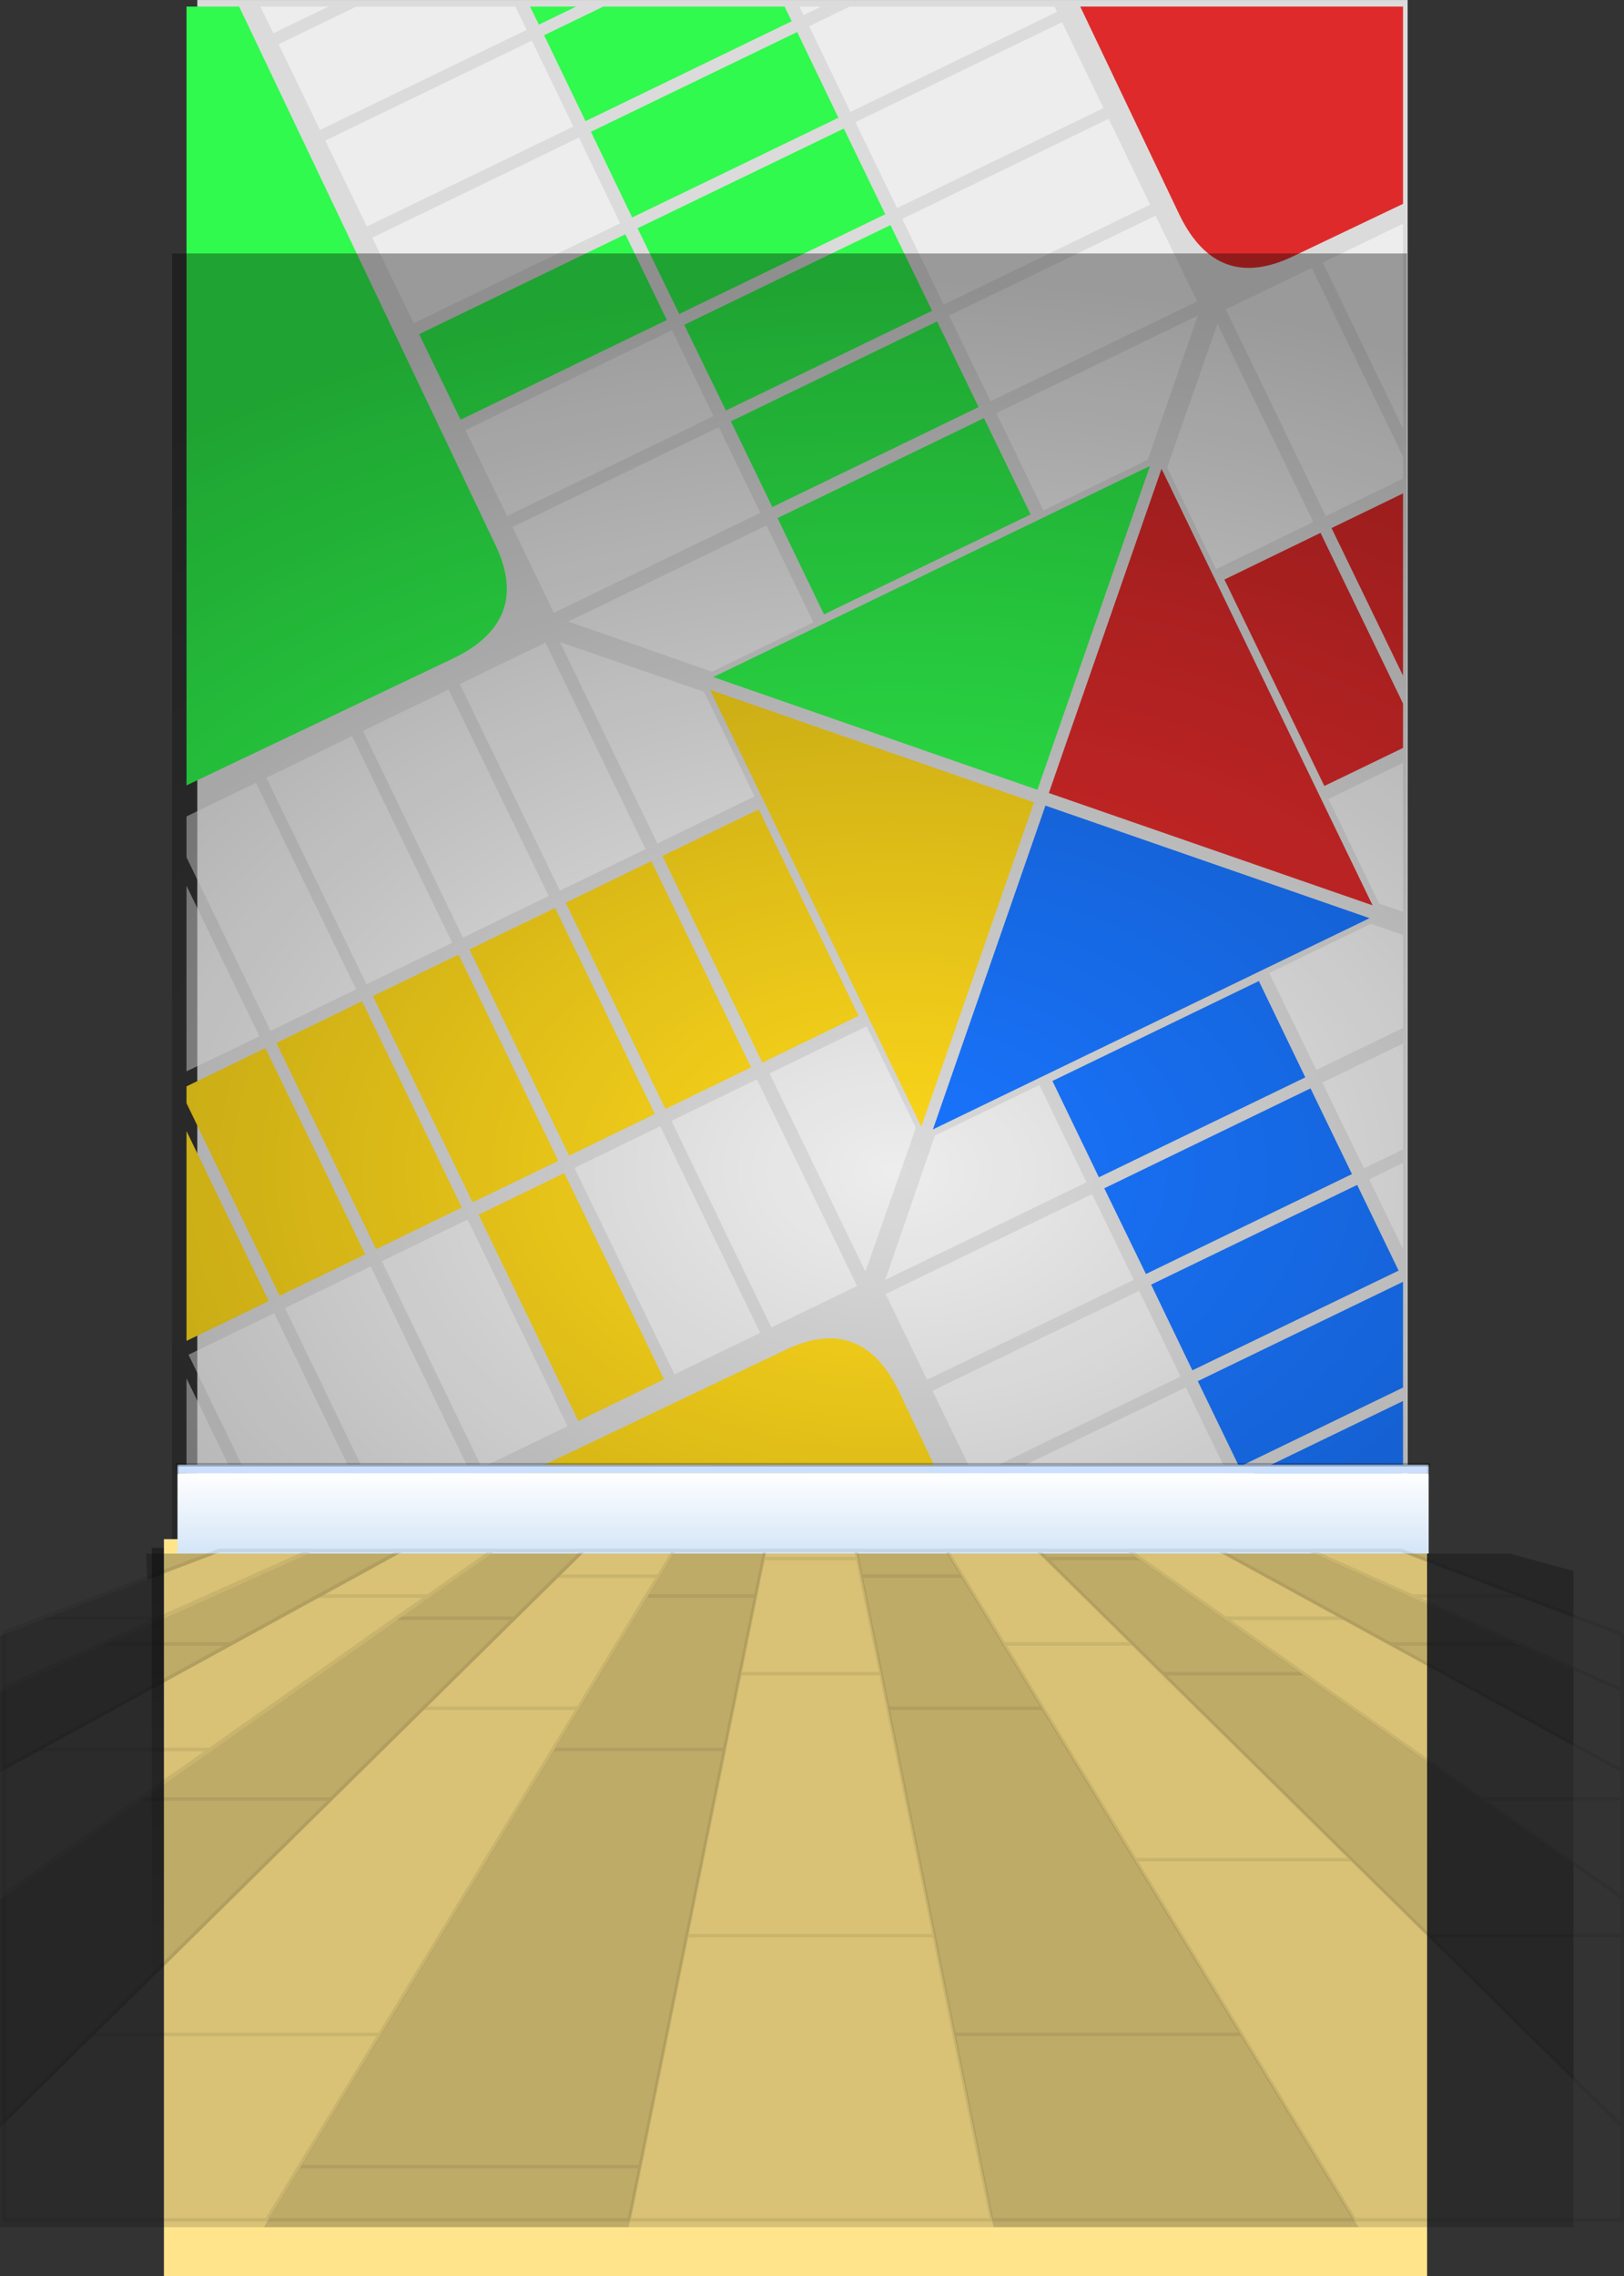 <?xml version="1.0" encoding="utf-8"?><svg id="0ZZ6" image-rendering="auto" baseProfile="basic" version="1.1" x="0px" y="0px" width="805" height="1128" xmlns="http://www.w3.org/2000/svg" xmlns:xlink="http://www.w3.org/1999/xlink"><rect width="100%" height="100%" fill="#333333" stroke="none"/><defs><linearGradient id="Gradient_1" gradientUnits="userSpaceOnUse" x1="191.85" y1="408.45" x2="191.85" y2="385.45" spreadMethod="pad"><stop offset="0%" stop-color="#D4E5F8"/><stop offset="100%" stop-color="#FFF"/></linearGradient><radialGradient id="Gradient_2" gradientUnits="userSpaceOnUse" cx="0" cy="0" r="371.075" fx="0" fy="0" gradientTransform="matrix(1 0 0 .692 19 7.9)" spreadMethod="pad"><stop offset=".392%" stop-color="#000" stop-opacity="0"/><stop offset="100%" stop-color="#000" stop-opacity=".349"/></radialGradient><linearGradient id="Gradient_3" gradientUnits="userSpaceOnUse" x1="-11.200" y1="115.262" x2="-11.1" y2="242.737" spreadMethod="pad"><stop offset=".392%" stop-color="#000" stop-opacity=".349"/><stop offset="100%" stop-color="#000" stop-opacity="0"/></linearGradient></defs><g id="avatarPre" overflow="visible"><g id="mcObject" transform="matrix(1.723 0 0 1.723 410.7 566.45)"><path fill="#DBDBDB" stroke="none" d="M166.6 -328.75L-181.6 -328.75 -181.6 270.1 166.6 270.1 166.6 -328.75Z"/><g id="colores" transform="matrix(1.152 0 0 1.152 -172.9 -315.8)"><path fill="#FDD71B" stroke="none" d="M-10.25 271.15L-10.25 323.55 10.3 313.6 -10.25 271.15M173.25 270.05L201.4 189.1 120.5 161 173.25 270.05M139.1 325.9L31.45 377.2 187.2 377.2 167.65 336.1Q158.15 316.65 139.1 325.9M87.6 343.55L109 333.15 84.1 281.65 62.7 292.05 87.6 343.55M13 312.3L34.4 301.95 9.45 250.45 -10.25 260 -10.25 264.2 13 312.3M57.7 227.1L36.3 237.45 61.2 288.95 82.6 278.6 57.7 227.1M33.6 238.75L12.2 249.15 37.1 300.65 58.5 290.25 33.6 238.75M133.55 254.05L157.6 242.4 132.65 190.85 108.6 202.45 133.55 254.05M85.3 277.3L106.7 266.9 81.8 215.45 60.4 225.8 85.3 277.3M105.85 203.75L84.45 214.15 109.35 265.65 130.75 255.25 105.85 203.75Z"/><path fill="#1975FF" stroke="none" d="M176.15 270.75L285.2 218 204.25 189.9 176.15 270.75M293.55 377.2L293.55 368.25 275.05 377.2 293.55 377.2M253.95 357.7L263.35 377.2 268.2 377.2 293.55 364.95 293.55 338.55 253.95 357.7M293.55 335.2L293.55 308.8 242.3 333.6 252.65 355 293.55 335.2M230.65 309.5L240.95 330.9 292.45 306 282.1 284.6 230.65 309.5M269.15 257.75L257.55 233.7 206 258.65 217.6 282.7 269.15 257.75M280.8 281.9L270.45 260.5 218.95 285.45 229.35 306.85 280.8 281.9Z"/><path fill="#30FA4D" stroke="none" d="M56.65 153Q76 143.5 66.75 124.5L2.9 -9.6 -10.25 -9.6 -10.25 184.85 56.65 153M153.9 20.85L102.4 45.75 112.8 67.15 164.25 42.25 153.9 20.85M109.7 68.65L99.35 47.25 47.85 72.2 58.2 93.55 109.7 68.65M90.75 21.65L101.05 43.05 152.55 18.15 142.25 -3.25 90.75 21.65M200.55 117.2L188.9 93.15 137.35 118.1 148.95 142.15 200.55 117.2M202.25 185.95L230.35 105.1 121.3 157.8 202.25 185.95M175.95 66.35L165.55 44.95 114.05 69.85 124.45 91.25 175.95 66.35M187.55 90.4L177.2 69 125.7 93.95 136.05 115.35 187.55 90.4M140.9 -5.95L139.1 -9.6 93.85 -9.6 79.05 -2.45 89.4 19 140.9 -5.95M75.55 -9.6L77.75 -5.1 87.05 -9.6 75.55 -9.6Z"/><path fill="#DE2A2A" stroke="none" d="M275.7 120.6L293.55 157.45 293.55 111.95 275.7 120.6M272.95 121.8L248.95 133.45 273.9 185 293.55 175.5 293.55 164.4 272.95 121.8M233.25 105.8L205.1 186.75 285.95 214.8 233.25 105.8M293.55 -9.6L212.95 -9.6 237.8 42.55Q247.3 61.9 266.3 52.65L293.55 39.65 293.55 -9.6Z"/><path fill="#FFF" fill-opacity=".501" stroke="none" d="M-10.25 332.9L-10.25 377.2 11.2 377.2 -10.25 332.9M-10.25 209.9L-10.25 256.25 7.95 247.5 -10.25 209.9M259.6 377.2L250.9 359.15 213.6 377.2 259.6 377.2M187.7 360.1L196 377.2 207.1 377.2 249.65 356.6 239.3 335.15 187.7 360.1M164.35 311.85L174.7 333.25 226.3 308.3 215.9 286.9 164.35 311.85M238 332.45L227.65 311.05 176.05 336 186.45 357.45 238 332.45M214.5 283.95L202.75 259.65 176.65 272.3 164.25 308.3 214.5 283.95M283.8 280.45L293.55 275.75 293.55 249.3 273.4 259.05 283.8 280.45M293.55 279.1L285.1 283.2 293.55 300.6 293.55 279.1M293.55 245.4L293.55 222.2 285.5 219.4 260.15 231.7 271.9 255.9 293.55 245.4M38.55 303.65L63.5 355.2 84.9 344.85 59.95 293.25 38.55 303.65M14.55 377.2L18 377.2 36.6 368.2 11.65 316.65 -9.75 327 14.55 377.2M35.75 304.95L14.35 315.35 39.3 366.9 60.7 356.55 35.75 304.95M10.75 246.15L32.1 235.75 7.1 184.2 -10.25 192.6 -10.25 202.8 10.75 246.15M132.2 258.25L110.85 268.6 135.8 320.2 157.2 309.85 132.2 258.25M159.6 245L135.35 256.75 159.3 306.25 171.9 270.35 159.6 245M108.05 269.95L86.65 280.35 111.6 331.9 133 321.55 108.05 269.95M81.5 141.75L133.05 116.8 122.7 95.4 71.15 120.35 81.5 141.75M119 161.5L83 149.05 107.35 199.35 131.6 187.6 119 161.5M146.3 144.15L134.6 119.95 85.1 143.95 121 156.45 146.3 144.15M55.2 160.9L33.8 171.25 58.8 222.85 80.2 212.45 55.2 160.9M79.4 149.2L58 159.55 83 211.15 104.4 200.75 79.4 149.2M31.1 172.55L9.7 182.95 34.7 234.5 56.1 224.15 31.1 172.55M24.4 23.85L34.8 45.3 86.35 20.35 76 -1.1 24.4 23.85M121.35 92.65L111 71.2 59.4 96.15 69.8 117.6 121.35 92.65M98.05 44.5L87.75 23.1 36.15 48.1 46.5 69.45 98.05 44.5M293.55 179.2L274.95 188.25 287.55 214.35 293.55 216.4 293.55 179.2M246.85 130.85L271.15 119.1 247.2 69.6 234.65 105.5 246.85 130.85M167.2 40.7L218.75 15.75 208.4 -5.7 156.8 19.25 167.2 40.7M242.3 67.55L192 91.9 203.75 116.2 229.8 103.55 242.3 67.55M180.2 67.55L190.55 88.95 242.15 64 231.75 42.6 180.2 67.55M230.4 39.85L220.05 18.4 168.5 43.4 178.85 64.8 230.4 39.85M273.5 54.3L293.55 95.75 293.55 44.6 273.5 54.3M270.75 55.65L249.3 66 274.25 117.6 293.55 108.25 293.55 102.75 270.75 55.65M143.85 -7.5L148.2 -9.6 142.8 -9.6 143.85 -7.5M155.35 -9.6L145.25 -4.7 155.55 16.7 207.15 -8.3 206.5 -9.6 155.35 -9.6M11.45 -2.95L25.2 -9.6 8.2 -9.6 11.45 -2.95M32.15 -9.6L12.75 -.2 23.1 21.2 74.7 -3.8 71.85 -9.6 32.15 -9.6Z"/></g><path fill="url(#Gradient_2)" stroke="none" d="M123.65 116.45L166.45 116.45 166.45 -255.85 -188.85 -255.85 -188.85 116.45 123.65 116.45Z"/><path fill="url(#Gradient_3)" stroke="none" d="M172.3 116.45L166.45 116.45 123.65 116.45 -188.85 116.45 -194.7 116.45 -194.7 286.4 -188.85 286.4 123.65 286.4 166.45 286.4 172.3 286.4 172.3 116.45Z"/><g id="mcBGRodapie" transform="translate(-199.2 -290.45)"><path fill="#FFE48B" stroke="none" d="M323.25 404.4L8 404.4 8 616.35 323.25 616.35 371.4 616.35 371.4 404.4 323.25 404.4Z"/><path fill="url(#Gradient_1)" stroke="none" d="M371.85 408.55L371.85 385.4 11.9 385.4 11.9 408.55 371.85 408.55Z"/><path fill="#CBE0FF" stroke="none" d="M371.85 385.4L371.85 383 11.9 383 11.9 385.4 371.85 385.4Z"/><path id="Layer5_0_1_STROKES" stroke="#000" stroke-opacity=".121" stroke-width="1" stroke-linejoin="round" stroke-linecap="round" fill="none" d="M371.85 383L371.85 385.4M11.9 385.4L11.9 383"/><path id="Layer5_0_2_STROKES" stroke="#000" stroke-opacity=".250" stroke-width="1" stroke-linejoin="round" stroke-linecap="round" fill="none" d="M11.9 383L371.85 383"/><path fill="#000" fill-opacity=".250" stroke="none" d="M413.5 463.8L413.5 442 338.85 408.55 312.55 408.55 413.5 463.8M413.5 426.9L413.5 413.55 395.15 408.55 365.15 408.55 413.5 426.9M36.75 602.3L141.7 602.3 181 408.55 154.65 408.55 36.75 602.3M3.25 416.05L23.1 408.55 2.85 408.55 3.25 416.05M75.75 408.55L49.45 408.55 -39.15 448.25 -39.15 471.5 75.75 408.55M128.4 408.55L102.15 408.55 -39.15 508.05 -39.15 573.7 128.4 408.55M233.6 408.55L207.3 408.55 246.65 602.3 351.7 602.3 233.6 408.55M286.25 408.55L259.95 408.55 413.5 559.8 413.5 498.1 286.25 408.55Z"/><path fill="#000" fill-opacity=".149" stroke="none" d="M413.5 442L413.5 426.9 365.15 408.55 338.85 408.55 413.5 442M102.15 408.55L75.75 408.55 -39.15 471.5 -39.15 508.05 102.15 408.55M23.1 408.55L3.25 416.05 -39.15 432.2 -39.15 448.25 49.45 408.55 23.1 408.55M154.65 408.55L128.4 408.55 -39.15 573.7 -39.15 602.3 36.75 602.3 154.65 408.55M259.95 408.55L233.6 408.55 351.7 602.3 413.5 602.3 413.5 559.8 259.95 408.55M207.3 408.55L181 408.55 141.7 602.3 246.65 602.3 207.3 408.55M312.55 408.55L286.25 408.55 413.5 498.1 413.5 463.8 312.55 408.55Z"/><path id="Layer3_0_1_STROKES" stroke="#000" stroke-opacity=".078" stroke-width="1" stroke-linejoin="round" stroke-linecap="round" fill="none" d="M295.35 443.1L286.7 434.55 249.65 434.55 260.9 453.05 287.45 496.6 349.65 496.6 295.35 443.1 335.95 443.1 313.35 427.15 288.95 410 261.8 410 286.7 434.55M285.55 407.65L311.65 407.65 337.8 407.65 364 407.65 398.55 420.75 427.55 431.8 427.55 447.85 427.55 471.1 427.55 479.15 427.55 507.6 427.55 518.45 427.55 573.35 427.55 600.2 350.6 600.2 246.15 600.2 141.85 600.2 37.55 600.2 -37.9 600.2 -37.9 571.8 -37.9 506.5 -37.9 470.2 -37.9 447.1 -37.9 431.15 -27.45 427.15 24 407.65 50.15 407.65 76.3 407.65 102.55 407.65 128.65 407.65 154.75 407.65 180.9 407.65 207.05 407.65 233.25 407.65 259.4 407.65 285.55 407.65 288.95 410M261.8 410L259.4 407.65M207.05 407.65L207.6 410 208.55 415.05 237.75 415.05 233.25 407.65M207.6 410L180.45 410 178.25 420.75 173.75 443.1 214.3 443.1 208.55 415.05M180.45 410L180.9 407.65M178.25 420.75L146.75 420.75 127.15 453.05 119.9 464.9 169.3 464.9 173.75 443.1M169.3 464.9L158.45 518.45 229.6 518.45 216.3 453.05 214.3 443.1M246.15 600.2L235.3 546.85 229.6 518.45M235.3 546.85L318.05 546.85 287.45 496.6M249.65 434.55L237.75 415.05M216.3 453.05L260.9 453.05M128.65 407.65L121.15 415.05 150.25 415.05 154.75 407.65M146.75 420.75L150.25 415.05M102.55 407.65L83.95 420.75 74.8 427.15 108.85 427.15 121.15 415.05M74.8 427.15L21.2 464.9 .95 479.15 56.1 479.15 82.6 453.05 108.85 427.15M82.6 453.05L127.15 453.05M50.15 407.65L6.55 427.15 -9.9 434.55 27.15 434.55 52.35 420.75 76.3 407.65M37.55 600.2L46.9 584.9 70.1 546.85 -12.6 546.85 -37.9 571.8M46.9 584.9L145 584.9 158.45 518.45M70.1 546.85L119.9 464.9M52.35 420.75L83.95 420.75M141.85 600.2L145 584.9M311.65 407.65L347.35 427.15 360.85 434.55 397.95 434.55 367.1 420.75 337.8 407.65M367.1 420.75L398.55 420.75M427.55 507.6L387.2 479.15 335.95 443.1M427.55 573.35L371.9 518.45 349.65 496.6M371.9 518.45L427.55 518.45M387.2 479.15L427.55 479.15M427.55 471.1L360.85 434.55M427.55 447.85L397.95 434.55M350.6 600.2L318.05 546.85M313.35 427.15L347.35 427.15M-37.9 470.2L-28.2 464.9 27.15 434.55M-37.9 447.1L-9.9 434.55M-37.9 506.5L.95 479.15M-12.6 546.85L56.1 479.15M-28.2 464.9L21.2 464.9M-27.45 427.15L6.55 427.15"/></g></g></g></svg>